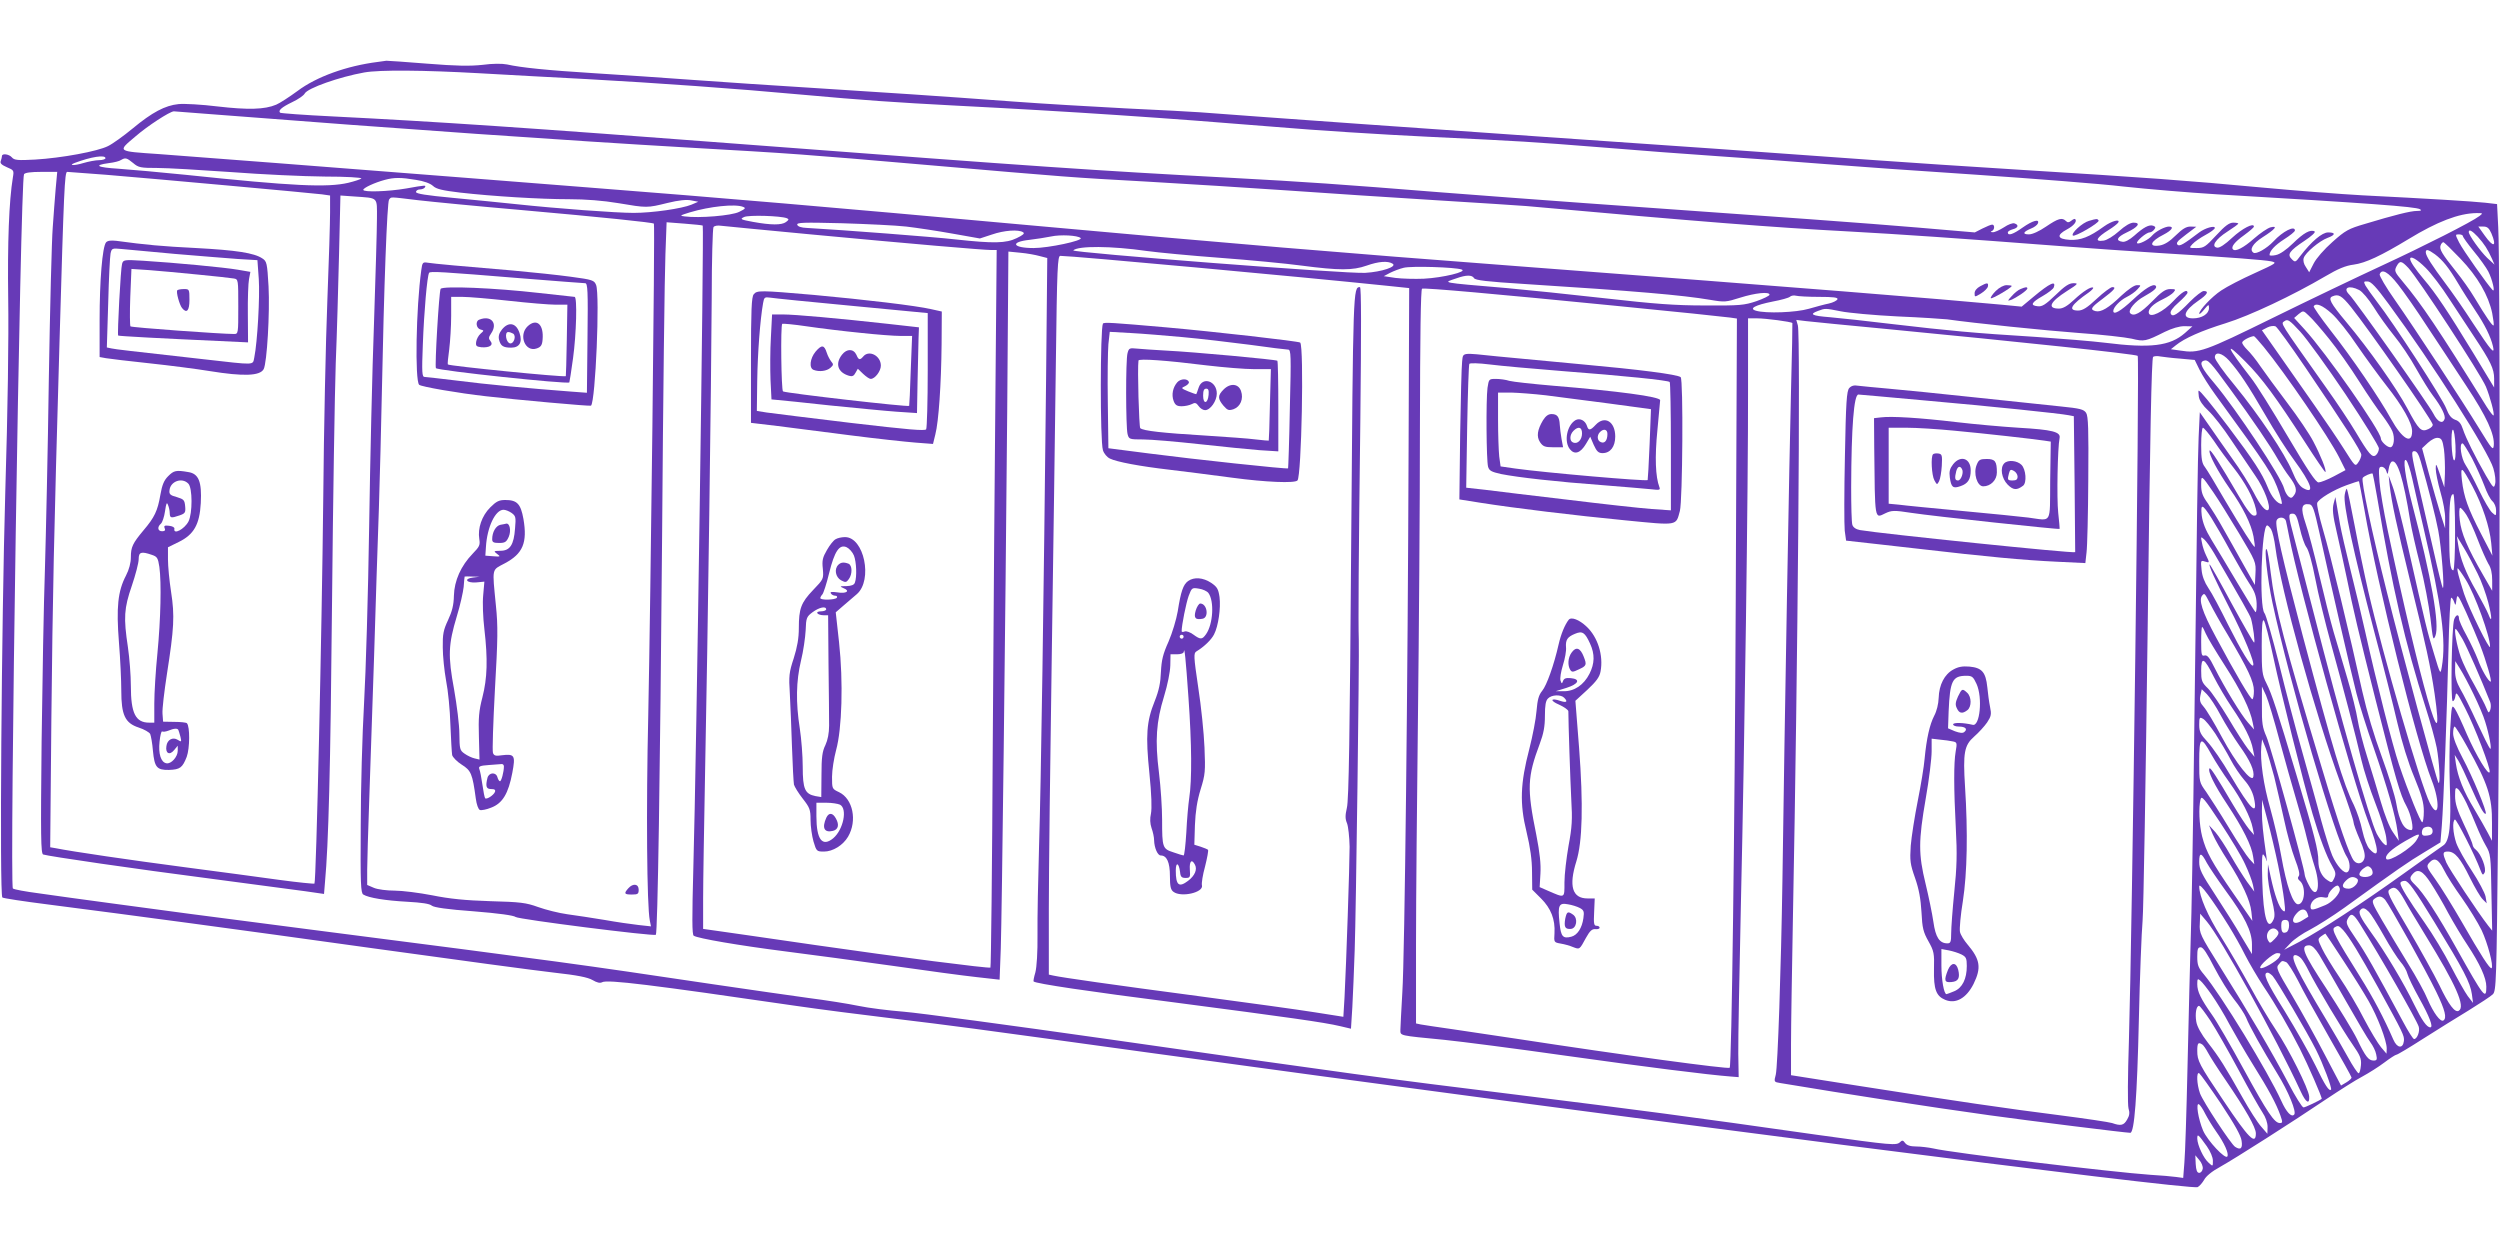 <?xml version="1.0" standalone="no"?>
<!DOCTYPE svg PUBLIC "-//W3C//DTD SVG 20010904//EN"
 "http://www.w3.org/TR/2001/REC-SVG-20010904/DTD/svg10.dtd">
<svg version="1.0" xmlns="http://www.w3.org/2000/svg"
 width="1280pt" height="640pt" viewBox="0 0 1280 640"
 preserveAspectRatio="xMidYMid meet">
<g transform="translate(0,640) scale(0.1,-0.1)"
fill="#673ab7" stroke="none">
<path d="M1935 6083 c-160 -20 -315 -76 -412 -149 -41 -30 -90 -62 -109 -70
-59 -25 -144 -27 -300 -9 -81 10 -171 15 -200 12 -69 -7 -135 -42 -235 -125
-46 -38 -103 -79 -126 -90 -53 -27 -238 -61 -373 -69 -90 -5 -107 -3 -119 11
-14 17 -51 22 -51 7 0 -5 -3 -17 -6 -25 -5 -12 4 -20 31 -32 36 -15 37 -17 31
-52 -20 -121 -28 -336 -24 -621 3 -198 -2 -568 -15 -991 -19 -661 -30 -2060
-15 -2075 3 -4 109 -20 235 -36 466 -60 928 -122 1668 -225 418 -58 833 -114
923 -124 118 -13 172 -24 196 -38 22 -13 38 -17 49 -11 26 15 252 -13 992
-121 116 -17 341 -46 500 -65 329 -40 331 -40 1310 -175 2317 -319 5333 -706
5367 -688 10 5 24 22 33 37 9 18 40 44 81 66 82 46 375 233 544 347 69 46 152
99 185 116 33 18 84 50 113 72 29 22 57 40 62 40 5 0 67 37 137 82 71 45 175
110 233 145 58 36 113 72 123 82 18 17 19 63 27 822 10 893 11 2917 1 3104
l-6 120 -60 7 c-63 7 -292 21 -630 38 -110 6 -342 24 -515 40 -385 36 -595 51
-1225 90 -269 17 -609 39 -755 50 -406 30 -1205 86 -1705 120 -381 26 -1521
107 -1750 125 -38 3 -209 12 -380 20 -170 9 -429 24 -575 35 -391 29 -666 47
-1030 70 -179 11 -449 29 -600 40 -151 11 -383 27 -515 35 -243 15 -378 29
-449 45 -24 5 -74 5 -125 -2 -66 -7 -133 -6 -283 6 -109 9 -203 15 -210 15 -7
-1 -26 -4 -43 -6z m519 -58 c144 -8 392 -22 551 -30 360 -20 758 -48 1105 -80
307 -28 484 -40 770 -55 622 -32 1079 -63 1653 -110 196 -17 545 -39 775 -50
501 -24 517 -25 897 -55 165 -14 433 -34 595 -45 162 -11 408 -29 545 -40 138
-11 489 -36 780 -55 292 -20 628 -46 747 -60 119 -13 335 -31 480 -40 782 -46
1013 -63 1038 -76 11 -6 6 -9 -15 -9 -33 0 -116 -21 -265 -66 -86 -25 -102
-34 -168 -93 -42 -37 -83 -84 -96 -110 l-23 -45 -17 27 c-11 15 -15 34 -11 46
8 27 81 88 122 103 41 15 43 28 3 28 -31 0 -85 -46 -142 -120 -25 -34 -27 -34
-44 -17 -25 24 -13 42 65 94 35 23 58 44 52 48 -21 12 -56 -7 -111 -61 -34
-33 -67 -56 -88 -60 -17 -4 -32 -3 -32 0 0 21 27 50 75 81 30 19 55 39 55 45
0 27 -62 -4 -110 -56 -34 -36 -88 -67 -102 -58 -23 15 -4 47 46 79 66 42 81
61 41 51 -15 -4 -53 -30 -84 -57 -53 -47 -95 -69 -108 -56 -12 12 8 38 57 73
27 20 50 39 50 44 0 21 -59 -9 -111 -57 -37 -35 -65 -53 -77 -51 -33 5 -9 43
52 82 31 20 56 38 56 41 0 3 -12 5 -26 5 -20 0 -42 -16 -87 -65 -55 -59 -63
-65 -100 -65 -40 0 -40 0 -22 20 11 12 41 33 67 47 26 14 48 30 48 36 0 14
-51 -1 -80 -23 -80 -61 -101 -73 -111 -63 -7 7 -2 17 18 32 15 12 39 31 53 41
l25 19 -30 1 c-22 0 -41 -12 -75 -45 -32 -32 -58 -48 -83 -52 -59 -9 -47 22
21 56 42 22 55 41 27 41 -21 0 -68 -25 -85 -45 -18 -22 -70 -48 -78 -40 -8 8
47 55 64 55 6 0 17 6 23 14 9 11 8 15 -4 20 -21 8 -50 -8 -98 -51 -24 -21 -47
-33 -59 -31 -38 5 -30 24 21 48 58 27 74 50 35 50 -17 0 -44 -16 -75 -44 -28
-25 -62 -46 -79 -48 -48 -7 -37 15 27 55 23 14 44 31 48 37 13 21 -33 9 -72
-19 -76 -55 -120 -72 -176 -69 -64 4 -69 24 -15 53 36 19 54 42 43 53 -2 3
-12 -1 -20 -8 -12 -10 -19 -10 -27 -2 -20 20 -40 14 -102 -28 -35 -24 -70 -40
-88 -40 -35 0 -30 13 11 30 16 6 32 18 35 26 10 25 -27 15 -78 -21 -49 -35
-76 -44 -76 -25 0 5 11 12 25 16 28 7 33 22 10 30 -9 4 -33 -5 -55 -20 -22
-14 -48 -26 -57 -25 -11 0 -13 3 -5 6 15 6 16 33 2 33 -6 0 -28 -9 -50 -20
l-39 -20 -293 25 c-273 23 -631 49 -1703 125 -236 17 -567 42 -735 55 -525 42
-694 54 -1085 75 -706 38 -955 55 -2470 170 -1138 87 -1585 117 -2123 144
-144 7 -265 16 -268 19 -11 11 8 28 62 54 30 14 59 34 64 44 15 28 177 85 305
108 78 14 304 12 589 -4z m-1369 -210 c976 -76 1823 -135 2430 -170 545 -31
599 -35 1235 -90 731 -63 727 -63 1125 -85 198 -11 520 -32 715 -45 195 -14
537 -36 760 -50 223 -14 432 -27 465 -30 890 -80 1256 -109 1650 -130 271 -15
549 -34 1085 -75 140 -11 365 -26 500 -35 381 -23 542 -36 578 -43 32 -7 29
-9 -85 -61 -65 -29 -142 -69 -170 -88 -50 -33 -113 -101 -113 -119 1 -5 12 5
25 21 23 28 25 28 25 8 0 -30 -36 -53 -82 -53 -59 0 -47 39 27 90 47 32 57 50
28 50 -9 0 -41 -25 -70 -54 -64 -67 -91 -83 -99 -61 -4 10 9 29 40 56 25 22
46 45 46 50 0 21 -27 6 -72 -42 -52 -56 -120 -89 -126 -62 -5 21 23 48 72 71
23 11 48 27 55 36 12 14 10 16 -17 16 -25 0 -44 -13 -95 -65 -58 -59 -92 -77
-110 -59 -14 15 25 62 72 87 50 28 68 44 58 54 -13 12 -55 -14 -118 -73 -61
-57 -99 -79 -99 -56 0 18 34 54 68 71 20 10 46 28 56 40 19 21 19 21 -3 21
-14 0 -45 -22 -80 -54 -65 -63 -104 -86 -132 -79 -30 8 -23 19 35 62 61 46 74
61 51 61 -8 0 -45 -27 -80 -60 -49 -46 -72 -60 -95 -60 -54 0 -37 29 55 93 15
11 24 21 22 24 -9 8 -51 -18 -99 -63 -33 -31 -56 -44 -76 -44 -62 0 -47 34 41
90 57 36 60 40 33 40 -22 0 -44 -14 -92 -61 -51 -49 -69 -60 -91 -57 -40 4
-33 19 25 52 28 16 54 36 57 44 14 38 -19 23 -104 -48 l-60 -50 -103 10 c-319
30 -1028 87 -2450 195 -976 74 -1459 115 -2563 215 -955 87 -1552 138 -2220
190 -280 22 -566 45 -635 50 -593 47 -1443 112 -1565 121 -219 15 -214 12
-122 90 62 54 176 128 197 129 3 0 91 -7 195 -15z m-545 -225 c0 -5 -15 -10
-32 -10 -18 0 -55 -7 -82 -15 -46 -14 -79 -13 -43 1 82 31 157 43 157 24z
m142 -25 c27 -23 38 -25 123 -25 52 0 221 -10 377 -21 156 -12 372 -22 480
-23 110 0 193 -5 188 -10 -4 -4 -34 -14 -67 -22 -107 -25 -282 -17 -833 41
-129 13 -283 27 -342 31 -113 7 -131 18 -50 29 26 3 54 10 62 16 22 13 29 11
62 -16z m-397 -132 c-4 -49 -11 -137 -15 -198 -5 -60 -14 -409 -20 -775 -5
-366 -15 -804 -20 -975 -6 -170 -13 -567 -17 -882 -5 -487 -4 -573 8 -578 26
-9 472 -74 859 -124 212 -28 429 -57 482 -64 l97 -14 5 61 c18 193 28 576 36
1431 5 528 14 1079 19 1225 6 146 13 399 17 562 l7 297 71 -5 c125 -9 116 0
116 -112 0 -53 -7 -293 -15 -532 -9 -239 -20 -712 -25 -1050 -5 -338 -17 -743
-26 -900 -9 -157 -17 -439 -17 -628 -2 -295 0 -344 13 -352 27 -17 114 -31
225 -37 73 -4 115 -10 126 -20 11 -9 78 -19 215 -29 126 -10 205 -21 214 -29
15 -12 708 -100 718 -91 9 10 22 817 32 2046 5 701 13 1349 17 1439 l6 163 91
-7 c50 -4 92 -8 94 -10 7 -7 -32 -2720 -48 -3284 -7 -262 -7 -347 2 -352 22
-14 233 -50 468 -80 129 -16 377 -50 550 -74 173 -25 367 -51 432 -58 l116
-13 6 160 c6 188 23 1600 33 2760 l6 808 61 -6 c34 -3 78 -11 99 -17 l39 -10
-6 -617 c-12 -1118 -26 -2082 -36 -2392 -5 -168 -9 -372 -8 -455 1 -91 -4
-167 -11 -194 -7 -23 -11 -45 -9 -46 10 -11 279 -51 733 -109 565 -74 753
-100 837 -120 l55 -13 7 111 c3 61 9 192 12 291 7 196 24 1509 21 1590 -3 84
-1 419 8 1128 5 465 5 677 -2 677 -35 0 -35 -4 -45 -1323 -7 -969 -12 -1305
-22 -1343 -9 -40 -9 -56 1 -80 6 -16 12 -69 13 -119 0 -94 -17 -596 -26 -771
l-6 -100 -146 23 c-81 13 -349 50 -597 83 -438 58 -697 95 -742 105 l-23 5 0
338 c0 185 7 767 15 1292 8 525 17 1201 21 1503 6 492 9 547 23 547 61 0 1229
-107 1671 -153 l115 -12 -3 -815 c-4 -1198 -20 -2601 -32 -2790 -5 -91 -10
-177 -10 -192 0 -32 -10 -29 225 -52 88 -9 367 -45 620 -81 406 -57 729 -98
849 -107 l38 -3 -2 120 c-1 66 6 424 14 795 18 779 37 2105 36 2618 l0 352 48
0 c41 0 173 -17 179 -24 1 -1 -2 -157 -7 -346 -8 -308 -33 -1695 -44 -2510 -7
-454 -24 -950 -34 -992 -10 -37 -9 -38 22 -43 348 -58 755 -121 1071 -165 201
-28 699 -90 722 -90 21 0 35 182 44 580 5 223 14 450 19 505 5 55 16 726 26
1490 12 991 20 1392 28 1398 6 4 22 5 36 2 14 -2 59 -8 101 -11 l76 -7 25 -51
c14 -28 50 -85 80 -126 278 -382 295 -409 328 -504 10 -31 16 -56 12 -56 -22
0 -52 36 -72 87 -28 69 -70 134 -201 308 -94 124 -144 185 -152 185 -2 0 -1
-14 1 -31 3 -20 20 -45 49 -72 25 -23 78 -91 118 -152 41 -60 96 -142 123
-182 45 -64 80 -158 66 -173 -13 -12 -42 23 -75 88 -20 39 -69 118 -110 174
-40 57 -94 133 -119 170 l-47 67 -6 -127 c-4 -70 -11 -561 -17 -1092 -6 -531
-15 -1136 -20 -1345 -6 -209 -15 -564 -20 -790 -5 -226 -12 -445 -16 -488 l-6
-78 -37 5 c-20 3 -79 8 -131 11 -190 13 -1016 112 -1112 135 -24 5 -63 10 -87
10 -30 0 -48 6 -57 18 -10 14 -15 15 -25 5 -19 -19 -39 -17 -427 37 -651 93
-921 128 -1537 205 -691 85 -837 105 -2095 285 -498 71 -967 134 -1042 140
-76 6 -181 19 -233 30 -53 11 -167 29 -253 40 -86 12 -305 43 -487 70 -719
107 -755 112 -2060 280 -429 55 -890 116 -1025 135 -135 18 -301 41 -370 51
-69 9 -129 20 -134 25 -18 16 38 3626 57 3657 5 8 35 12 89 12 l81 0 -8 -87z
m260 72 c243 -20 1047 -93 1103 -100 l42 -6 0 -87 c0 -47 -6 -251 -14 -452 -8
-201 -18 -657 -21 -1015 -7 -671 -36 -1960 -45 -1969 -3 -2 -84 6 -180 19 -96
13 -314 43 -485 65 -274 36 -575 80 -659 97 l-29 5 6 657 c7 643 12 905 42
1941 22 762 26 860 39 860 6 0 97 -7 201 -15z m1585 -26 c40 -6 73 -18 87 -31
17 -16 47 -23 138 -34 168 -19 410 -34 560 -34 83 0 173 -7 250 -20 148 -25
148 -25 253 1 57 14 98 18 121 13 l36 -7 -35 -15 c-49 -20 -199 -42 -296 -42
-89 0 -390 22 -604 45 -74 8 -219 22 -322 32 -137 13 -188 21 -188 30 0 7 9
13 19 13 11 0 23 5 26 10 8 13 6 13 -95 -5 -93 -16 -220 -20 -220 -7 0 10 58
37 110 51 48 13 83 13 160 0z m10 -104 c69 -8 305 -31 525 -50 418 -37 677
-64 683 -70 6 -6 -17 -1934 -29 -2520 -11 -476 -7 -975 8 -1048 l6 -30 -64 7
c-35 4 -113 15 -174 26 -60 10 -146 23 -190 29 -44 6 -111 23 -150 37 -61 22
-90 26 -245 30 -128 4 -208 12 -297 30 -67 13 -154 24 -193 24 -39 0 -86 6
-105 14 l-35 15 0 78 c0 43 5 197 10 343 5 146 16 479 25 740 8 261 19 608 25
770 5 162 12 426 15 585 11 551 27 980 37 993 13 15 -3 15 148 -3z m1664 -34
c16 -6 13 -10 -20 -26 -38 -19 -204 -33 -279 -23 -27 3 -24 5 28 21 100 30
231 44 271 28z m8891 -47 c-39 -30 -284 -154 -500 -254 -121 -56 -372 -176
-557 -267 -352 -173 -380 -183 -475 -168 l-48 7 25 20 c44 36 132 75 255 113
123 38 345 143 510 240 66 39 105 55 145 60 61 8 140 45 282 131 146 89 257
132 348 133 33 0 34 0 15 -15z m-8667 -11 c12 -5 12 -8 -4 -20 -22 -16 -76
-16 -169 1 -64 12 -68 14 -45 25 25 11 185 6 218 -6z m612 -43 c52 -6 158 -22
236 -36 l141 -25 61 20 c63 22 137 27 160 12 10 -6 1 -14 -32 -30 -55 -27
-118 -28 -312 -7 -114 13 -583 49 -763 59 -28 1 -46 7 -49 16 -4 12 30 13 229
8 129 -4 277 -11 329 -17z m-490 -40 c510 -48 884 -80 924 -80 l29 0 -6 -682
c-4 -376 -10 -1202 -14 -1836 -3 -634 -9 -1154 -12 -1156 -11 -5 -472 54 -894
115 -232 34 -457 66 -499 72 l-78 11 0 155 c0 86 5 377 10 646 14 692 32 2016
34 2430 0 193 5 355 9 362 4 7 21 10 40 7 17 -2 223 -22 457 -44z m8606 5 c29
-69 11 -75 -35 -10 l-32 45 26 0 c20 0 29 -8 41 -35z m-70 -17 c33 -36 52 -66
73 -113 l13 -30 -38 35 c-35 34 -94 116 -94 132 0 16 17 7 46 -24z m-7153 -7
c13 -13 -165 -51 -241 -51 -108 0 -123 31 -21 42 35 4 84 12 109 17 50 11 139
6 153 -8z m7077 10 c0 -5 25 -40 56 -78 31 -37 64 -84 74 -103 21 -41 37 -110
22 -95 -26 27 -152 205 -171 243 -21 42 -21 42 -1 42 11 0 20 -4 20 -9z m-13
-115 c89 -93 144 -189 163 -279 6 -32 10 -61 7 -63 -5 -5 -39 44 -97 141 -23
39 -66 99 -95 135 -71 89 -87 114 -79 134 3 9 10 16 14 16 4 0 43 -38 87 -84z
m-6726 39 c58 -8 227 -24 375 -35 148 -11 337 -29 419 -40 192 -25 261 -25
332 0 62 22 109 25 133 10 25 -15 -55 -42 -140 -47 -93 -6 -1507 104 -1495
115 24 24 196 23 376 -3z m6596 -17 c40 -30 71 -69 118 -148 21 -36 61 -98 88
-139 50 -75 79 -134 91 -184 11 -47 -9 -24 -101 116 -47 73 -112 166 -144 208
-66 88 -99 139 -99 157 0 18 12 15 47 -10z m-47 -70 c29 -29 83 -100 120 -158
38 -58 95 -144 127 -193 85 -128 103 -165 103 -216 l0 -45 -106 175 c-131 215
-193 308 -254 379 -43 51 -70 91 -70 104 0 19 35 -1 80 -46z m-89 0 c51 -55
369 -542 397 -608 21 -51 45 -140 39 -147 -3 -2 -18 18 -35 44 -249 401 -335
528 -430 641 -41 49 -44 55 -32 78 17 31 25 30 61 -8z m-4847 -8 c31 -11 -97
-42 -194 -47 -47 -2 -112 0 -145 4 l-60 9 32 17 c18 9 49 21 70 26 40 10 264
3 297 -9z m4794 -77 c30 -38 97 -134 150 -216 54 -81 143 -217 199 -302 104
-157 147 -250 141 -307 -3 -26 -10 -17 -72 84 -94 153 -332 516 -434 662 -46
65 -81 125 -78 132 11 30 43 12 94 -53z m-4731 33 c6 -11 66 -18 258 -30 567
-36 809 -57 950 -81 76 -13 82 -12 155 11 76 24 150 32 150 15 0 -5 -30 -20
-67 -33 -63 -21 -84 -23 -263 -22 -156 0 -258 8 -515 37 -176 20 -401 43 -500
52 -350 30 -328 26 -258 50 50 18 80 18 90 1z m4684 -134 c222 -302 510 -754
535 -840 9 -30 13 -65 9 -80 -6 -24 -9 -22 -47 43 -54 94 -103 192 -118 238
-9 28 -20 42 -40 48 -20 8 -32 23 -45 57 -18 50 -274 444 -355 547 -26 34 -52
71 -59 83 -10 20 -9 22 11 21 18 0 44 -28 109 -117z m-3966 -7 c308 -30 575
-58 594 -61 l34 -5 -6 -1437 c-5 -1165 -21 -2388 -31 -2399 -7 -8 -554 66
-1081 147 -104 16 -255 38 -335 50 -80 11 -155 23 -167 25 l-23 5 0 408 c0
224 5 749 10 1167 5 418 10 1080 10 1472 1 473 4 713 11 715 16 5 367 -26 984
-87z m3814 80 c16 -8 48 -46 74 -87 25 -41 72 -106 105 -147 33 -40 84 -116
113 -169 30 -53 68 -115 86 -138 43 -57 66 -103 59 -120 -10 -27 -36 -14 -57
28 -24 47 -400 579 -431 610 -35 35 -1 50 51 23z m-2766 -35 c74 0 98 -3 95
-12 -3 -7 -22 -17 -44 -22 -21 -4 -68 -17 -103 -27 -65 -19 -218 -25 -270 -10
-39 11 -5 29 85 47 43 8 83 19 89 25 5 5 19 8 30 5 11 -3 64 -6 118 -6z m2724
-52 c92 -115 404 -562 418 -600 3 -7 -6 -18 -22 -25 -36 -17 -49 -4 -107 105
-55 104 -198 306 -313 443 -82 98 -95 123 -70 132 30 13 47 3 94 -55z m-99
-33 c28 -25 87 -98 130 -163 44 -64 112 -157 151 -207 83 -105 131 -191 131
-233 0 -70 -51 -40 -108 63 -59 107 -200 314 -311 455 -49 63 -87 118 -85 122
12 19 45 5 92 -37z m-2513 11 c39 -8 169 -20 289 -26 121 -5 235 -13 255 -15
141 -20 501 -57 676 -70 116 -8 237 -22 269 -29 65 -16 72 -14 170 35 37 18
74 29 100 29 l41 -1 -38 -34 c-76 -67 -177 -79 -408 -50 -64 8 -223 21 -355
30 -323 20 -447 32 -729 65 -132 16 -279 32 -327 36 -91 7 -107 15 -60 32 37
14 37 14 117 -2z m2500 -141 c40 -49 110 -148 154 -218 45 -71 99 -150 120
-176 20 -27 43 -62 50 -79 14 -34 8 -82 -11 -82 -16 0 -48 30 -48 45 0 37
-281 439 -391 559 l-53 58 23 20 c24 19 24 19 53 -9 17 -15 63 -68 103 -118z
m85 -285 c93 -140 170 -264 170 -276 0 -12 -7 -27 -15 -34 -19 -16 -36 4 -105
120 -28 47 -95 148 -150 225 -246 348 -233 326 -213 341 16 11 25 6 80 -54 34
-37 139 -182 233 -322z m-2345 335 c664 -64 1272 -128 1280 -137 10 -10 -28
-2942 -45 -3508 -6 -182 -7 -328 -2 -345 7 -22 5 -37 -7 -57 -17 -30 -32 -34
-77 -18 -16 5 -137 23 -269 40 -269 34 -529 72 -1032 151 l-343 54 0 160 c0
88 5 385 10 660 25 1292 39 2967 25 3019 l-8 28 49 -6 c27 -3 216 -22 419 -41z
m2139 -197 c200 -295 286 -429 286 -447 0 -9 -7 -27 -16 -39 -15 -22 -16 -21
-72 68 -31 49 -100 151 -152 225 -52 75 -134 191 -182 260 l-87 124 27 14 c15
8 34 10 43 6 8 -4 77 -99 153 -211z m-214 106 c112 -137 333 -461 386 -565
l33 -66 -60 -32 c-32 -17 -68 -31 -78 -31 -14 0 -54 60 -158 236 -76 129 -161
266 -190 302 -126 162 -136 191 -25 79 83 -83 155 -181 301 -407 57 -89 105
-159 107 -157 7 7 -24 85 -62 157 -19 37 -79 126 -133 197 -53 70 -115 155
-138 188 -22 33 -53 71 -67 84 -14 14 -26 30 -26 37 0 10 39 31 60 33 3 0 25
-25 50 -55z m-177 -70 c54 -62 95 -123 185 -278 47 -82 114 -187 148 -232 89
-121 108 -178 46 -143 -18 10 -36 37 -55 84 -38 92 -170 289 -296 443 -56 67
-101 131 -101 142 0 32 37 24 73 -16z m6 -147 c113 -154 204 -288 246 -362 16
-27 41 -66 56 -85 35 -46 42 -72 25 -95 -11 -16 -17 -17 -29 -7 -8 7 -18 25
-22 40 -14 58 -246 407 -356 538 -68 80 -81 108 -56 117 22 8 34 -6 136 -146z
m-84 -264 c25 -38 70 -99 101 -138 59 -75 101 -153 114 -210 7 -30 5 -35 -10
-35 -13 0 -36 30 -76 98 -101 173 -148 246 -151 235 -6 -17 43 -108 102 -193
70 -99 111 -183 123 -247 5 -29 8 -53 6 -53 -7 0 -67 95 -150 235 -48 83 -95
161 -105 174 -15 19 -19 41 -19 112 0 49 4 89 9 89 5 0 30 -30 56 -67z m1237
-23 c2 -50 -1 -79 -7 -77 -13 5 -19 157 -6 157 5 0 11 -36 13 -80z m-59 -20
c4 -30 6 -86 5 -125 l-3 -70 -22 65 c-20 58 -22 61 -22 30 0 -19 11 -73 24
-119 14 -47 25 -108 24 -135 l0 -51 -24 75 c-13 41 -39 134 -59 205 l-35 130
30 28 c19 17 39 27 52 25 18 -2 23 -12 30 -58z m144 -47 c22 -43 50 -106 63
-140 12 -34 30 -69 41 -79 11 -10 19 -30 19 -47 0 -30 0 -30 -21 -11 -11 10
-41 61 -66 113 -25 52 -56 111 -69 130 -23 34 -34 111 -16 111 5 0 26 -35 49
-77z m-263 -15 c40 -141 76 -281 90 -355 16 -84 33 -302 23 -293 -3 3 -24 86
-46 185 -23 99 -59 255 -80 348 -35 153 -37 167 -20 167 13 0 22 -14 33 -52z
m-43 -90 c10 -46 36 -159 58 -253 93 -397 116 -577 93 -710 -7 -40 -8 -39 -39
65 -35 113 -43 147 -133 545 -33 143 -68 285 -80 315 l-20 55 5 -50 c10 -87
35 -202 105 -490 82 -334 104 -435 125 -576 59 -409 -76 61 -241 841 -19 91
-38 200 -41 243 -5 69 -4 77 11 77 10 0 21 -10 24 -22 6 -20 7 -19 12 11 3 19
10 36 17 38 28 10 59 -90 93 -302 6 -38 29 -140 51 -226 22 -86 45 -210 53
-275 12 -108 14 -116 25 -90 23 56 -20 298 -119 676 -35 135 -50 242 -30 223
7 -6 21 -49 31 -95z m308 -38 c51 -96 88 -208 96 -290 l6 -65 -57 110 c-69
133 -89 191 -99 276 -8 77 -2 73 54 -31z m-488 -56 c78 -465 142 -743 249
-1079 23 -71 48 -163 56 -203 13 -70 20 -191 9 -180 -8 8 -192 686 -265 980
-76 303 -132 567 -123 581 5 9 46 27 51 22 1 -1 12 -56 23 -121z m-839 26 c25
-36 84 -131 132 -211 86 -144 87 -147 84 -205 l-3 -59 -59 105 c-32 58 -79
141 -104 185 -24 44 -60 101 -78 128 -27 37 -34 57 -34 94 0 53 0 53 62 -37z
m774 -91 c68 -391 267 -1189 344 -1383 45 -114 38 -210 -9 -118 -48 94 -241
760 -316 1087 -19 83 -50 232 -69 333 -19 101 -37 186 -40 189 -2 3 -8 -11
-11 -30 -9 -47 44 -291 150 -697 46 -173 100 -386 120 -473 23 -98 55 -202 86
-276 39 -95 49 -132 49 -175 0 -31 -4 -56 -8 -56 -9 0 -71 153 -119 295 -34
101 -117 427 -173 680 -17 77 -51 219 -75 315 -24 96 -48 202 -54 235 -6 33
-13 78 -17 100 l-7 40 -9 -34 c-7 -27 -4 -60 16 -145 14 -61 37 -166 51 -233
33 -163 62 -285 146 -618 106 -418 128 -495 160 -552 24 -44 40 -123 25 -123
-37 0 -61 43 -77 136 -6 38 -40 146 -74 239 -40 109 -76 229 -100 335 -63 287
-163 699 -201 827 -20 68 -33 130 -30 138 8 21 82 66 151 91 33 12 61 21 63
20 1 -2 14 -68 28 -147z m464 -114 c0 -107 -4 -195 -9 -195 -16 0 -21 44 -21
195 0 151 5 195 21 195 5 0 9 -88 9 -195z m-694 -5 c45 -207 160 -708 189
-820 13 -52 53 -179 89 -281 70 -203 111 -346 121 -424 l7 -50 -30 44 c-18 25
-43 90 -62 155 -18 61 -49 165 -70 231 -21 66 -43 152 -49 190 -6 39 -29 133
-52 210 -23 77 -54 185 -71 240 -16 55 -49 187 -74 293 -25 106 -56 225 -70
264 -26 77 -21 102 20 96 17 -3 24 -22 52 -148z m-553 77 c18 -29 62 -104 96
-167 35 -63 79 -139 98 -168 27 -40 35 -64 37 -101 1 -27 -2 -47 -6 -45 -3 2
-46 71 -94 152 -48 81 -107 179 -131 218 -31 51 -45 87 -50 124 -7 64 3 61 50
-13z m1305 17 c13 -20 39 -77 58 -127 19 -50 44 -105 54 -123 14 -21 20 -49
20 -85 l0 -54 -46 80 c-81 140 -113 216 -120 283 -4 34 -3 62 2 62 5 0 19 -16
32 -36z m-853 -68 c9 -41 24 -85 34 -98 11 -14 29 -77 45 -160 14 -75 51 -226
81 -335 66 -238 125 -464 155 -593 12 -52 44 -151 71 -220 27 -69 52 -148 56
-175 6 -47 5 -49 -11 -36 -10 8 -26 32 -37 52 -37 74 -184 587 -329 1154 -40
154 -83 321 -96 370 -29 109 -29 115 -5 115 15 0 22 -14 36 -74z m-71 37 c2
-10 10 -45 16 -78 48 -253 327 -1256 406 -1463 56 -146 58 -195 6 -139 -13 14
-27 51 -37 95 -8 40 -28 98 -43 130 -53 105 -108 287 -262 867 -106 402 -143
565 -134 590 8 21 42 19 48 -2z m-76 -43 c7 -12 17 -53 22 -93 27 -214 204
-854 335 -1211 36 -98 65 -186 65 -195 0 -9 14 -48 31 -87 22 -50 30 -80 25
-98 -7 -28 -36 -35 -54 -13 -22 27 -75 177 -162 468 -192 636 -243 831 -264
1007 -7 61 -16 115 -21 120 -14 13 4 -152 30 -274 88 -410 323 -1213 381
-1301 17 -26 19 -69 3 -78 -16 -11 -55 32 -78 85 -11 26 -37 108 -57 181 -19
74 -63 229 -95 344 -33 116 -87 320 -120 455 -34 135 -67 252 -75 261 -28 32
-15 449 14 449 4 0 13 -9 20 -20z m-292 -122 c142 -244 183 -316 189 -335 11
-39 22 -123 16 -123 -3 0 -55 90 -115 200 -59 110 -110 200 -112 200 -9 0 27
-78 99 -219 75 -145 134 -288 123 -298 -10 -10 -60 73 -128 208 -39 79 -84
164 -101 188 -20 30 -32 61 -35 94 -5 47 -4 49 17 42 25 -8 25 -7 6 32 -8 16
-18 45 -21 64 -7 33 -6 33 12 17 10 -9 33 -41 50 -70z m1349 -104 c20 -39 44
-107 55 -149 20 -79 20 -112 0 -59 -6 16 -34 68 -61 117 -55 95 -83 167 -93
237 l-7 45 36 -60 c20 -33 51 -92 70 -131z m-61 -31 c47 -75 127 -295 125
-344 0 -24 -107 193 -133 271 -27 84 -39 130 -32 130 2 0 21 -26 40 -57z
m-1308 -124 c14 -28 54 -100 90 -159 104 -176 134 -240 134 -287 0 -24 -4 -43
-8 -43 -9 0 -84 126 -186 317 -72 133 -91 194 -69 216 10 11 11 10 39 -44z
m1381 -209 c33 -85 63 -190 55 -190 -11 0 -47 62 -66 115 -11 28 -36 82 -57
121 -22 39 -39 78 -39 87 0 25 -16 21 -25 -5 -12 -38 -19 -418 -7 -418 6 0 12
12 14 28 3 23 10 14 49 -63 50 -97 132 -310 126 -328 -6 -20 -68 83 -116 192
-25 59 -53 119 -62 132 -16 23 -17 19 -24 -106 -4 -71 -5 -200 -2 -285 8 -205
-1 -288 -34 -309 -13 -9 -105 -74 -204 -145 -209 -150 -422 -289 -532 -348
l-78 -41 33 35 c18 19 63 50 99 68 36 19 116 69 177 113 275 199 326 234 406
282 l85 52 7 84 c9 114 26 566 34 897 3 149 10 272 14 272 4 0 11 -10 15 -22
7 -21 8 -19 12 11 4 32 7 29 50 -65 24 -54 56 -128 70 -164z m-1057 -67 c40
-187 150 -627 200 -799 37 -125 72 -219 101 -268 18 -31 20 -41 10 -63 -11
-23 -13 -24 -34 -10 -30 19 -47 55 -47 99 0 54 -20 132 -110 433 -103 344
-127 419 -156 477 -22 43 -24 60 -24 190 0 104 3 139 11 131 6 -6 28 -92 49
-190z m-346 122 c8 -19 52 -92 97 -162 82 -127 131 -227 143 -293 l7 -35 -31
35 c-35 39 -121 181 -172 282 -25 51 -37 65 -50 62 -16 -5 -18 3 -18 70 0 42
2 76 5 76 3 0 11 -16 19 -35z m1314 -27 c24 -43 95 -204 142 -323 4 -11 4 -29
0 -40 -7 -18 -9 -17 -20 10 -6 17 -34 69 -61 118 -28 48 -59 112 -70 143 -20
57 -36 144 -26 144 3 0 19 -24 35 -52z m-1273 -194 c22 -43 63 -113 91 -154
65 -95 100 -165 109 -216 l8 -39 -33 40 c-17 22 -63 93 -101 158 -39 64 -85
133 -104 152 -32 31 -35 40 -35 91 0 75 15 68 65 -32z m1330 -89 c24 -49 51
-112 59 -140 21 -66 36 -149 25 -138 -5 5 -35 65 -67 134 -31 68 -70 146 -85
171 -19 34 -27 60 -27 95 l1 48 25 -40 c14 -22 45 -80 69 -130z m-994 -235
c28 -102 66 -239 86 -305 20 -66 45 -156 55 -200 11 -44 28 -109 40 -145 33
-106 10 -173 -31 -91 -12 22 -21 46 -21 53 0 29 -174 657 -196 707 -20 45 -24
69 -23 155 l0 101 21 -45 c11 -25 42 -128 69 -230z m-301 127 c24 -45 68 -115
96 -155 55 -76 78 -129 71 -159 -7 -34 -89 69 -161 203 -38 71 -80 141 -93
155 -18 20 -22 32 -17 58 l7 32 26 -25 c15 -15 47 -63 71 -109z m-27 -94 c24
-38 59 -96 77 -131 18 -35 50 -82 71 -106 25 -28 42 -60 49 -91 22 -99 -15
-63 -122 118 -39 67 -91 142 -115 168 -36 39 -43 52 -43 88 0 38 2 41 19 31
11 -5 39 -40 64 -77z m1289 -66 c107 -191 128 -257 127 -392 l0 -90 -21 40
c-11 22 -43 77 -70 123 -54 89 -84 164 -94 233 l-6 44 19 -30 c10 -16 38 -75
62 -130 45 -102 70 -149 78 -141 8 8 -68 191 -118 284 -32 60 -49 105 -49 127
0 19 3 35 8 35 4 -1 33 -47 64 -103z m-1309 -41 c19 -34 60 -98 91 -141 63
-88 110 -181 120 -235 l7 -35 -26 30 c-14 17 -51 73 -82 125 -84 143 -115 191
-120 186 -12 -11 24 -85 90 -184 81 -123 126 -213 133 -268 l6 -39 -25 27
c-14 15 -61 87 -105 160 -44 73 -97 155 -116 183 -36 50 -36 50 -36 157 0 127
9 132 63 34z m321 -113 c13 -54 36 -154 51 -222 14 -67 39 -157 55 -199 20
-52 26 -79 20 -87 -7 -9 -6 -16 5 -25 33 -27 26 -120 -9 -120 -26 0 -59 94
-86 247 -11 65 -37 174 -56 243 -35 121 -53 247 -46 320 l4 35 19 -47 c10 -27
29 -92 43 -145z m985 -136 c16 -34 39 -87 51 -117 12 -30 33 -75 47 -99 25
-43 26 -51 29 -240 l4 -196 -20 25 c-49 62 -202 293 -215 324 -20 48 -19 56 8
56 36 0 64 -34 113 -134 25 -50 54 -100 66 -111 l20 -20 -6 35 c-4 19 -35 78
-70 131 -35 53 -71 117 -80 143 -17 51 -21 112 -7 120 7 5 103 -183 131 -259
10 -26 13 -28 21 -13 11 21 -17 94 -44 117 -10 7 -17 19 -17 25 0 6 -20 54
-45 106 -34 72 -45 107 -45 144 0 41 2 47 15 36 8 -6 28 -40 44 -73z m-1134
-312 c18 -38 36 -86 40 -105 l7 -35 -37 50 c-19 27 -57 87 -83 133 -26 47 -62
101 -79 121 l-33 36 19 -46 c11 -26 45 -86 77 -135 74 -116 115 -204 121 -262
l5 -47 -97 140 c-111 161 -139 212 -160 292 -15 59 -19 150 -8 191 5 20 19 4
101 -120 52 -79 110 -174 127 -213z m169 -5 c13 -63 27 -144 31 -180 7 -58 6
-63 -8 -51 -18 15 -41 78 -61 171 l-14 65 -1 -48 c-1 -27 8 -85 20 -130 15
-61 18 -86 10 -104 -30 -66 -53 8 -58 192 -3 100 -2 147 5 140 6 -5 13 -19 16
-30 3 -11 3 -2 0 20 -18 125 -23 176 -23 230 l1 60 29 -110 c16 -60 40 -162
53 -225z m791 175 c0 -14 -8 -21 -27 -23 -22 -3 -28 1 -28 17 0 10 6 22 13 24
23 10 42 2 42 -18z m-82 -46 c-23 -40 -143 -115 -155 -97 -10 17 23 49 97 92
75 43 81 43 58 5z m-1074 -117 c11 -20 54 -84 96 -142 98 -133 135 -208 135
-275 l0 -50 -53 88 c-28 49 -89 145 -134 214 -72 110 -83 132 -83 170 0 51 11
49 39 -5z m1213 -34 c14 -29 56 -95 93 -146 36 -51 82 -126 101 -165 31 -66
62 -183 51 -194 -8 -7 -56 68 -151 234 -48 83 -109 182 -136 219 -46 64 -48
69 -33 86 27 30 47 21 75 -34z m-365 -22 c-8 -21 -67 -22 -67 -2 0 8 10 22 22
30 19 14 24 14 37 2 7 -8 11 -22 8 -30z m299 -48 c23 -35 63 -103 89 -153 27
-49 71 -123 98 -163 64 -97 97 -169 97 -214 0 -70 -12 -55 -152 195 -96 172
-172 289 -213 327 -28 27 -30 35 -12 55 26 30 52 17 93 -47z m-379 24 c19 -12
-13 -52 -42 -52 -33 0 -39 16 -15 40 21 21 37 25 57 12z m397 -223 c151 -247
183 -308 192 -369 l6 -45 -27 35 c-14 19 -53 88 -86 152 -33 65 -94 166 -135
224 -85 121 -124 185 -124 202 0 7 10 12 23 12 18 -1 46 -39 151 -211z m-1053
-19 c26 -42 64 -109 84 -150 21 -41 63 -113 94 -160 65 -97 131 -211 186 -319
42 -83 116 -253 112 -257 -11 -9 -84 -44 -93 -44 -7 0 -42 56 -78 125 -84 159
-208 370 -347 591 -105 168 -109 176 -106 225 l2 51 33 -39 c70 -81 354 -595
482 -872 26 -57 46 -68 43 -25 -3 40 -104 242 -170 340 -33 49 -93 150 -133
224 -41 74 -107 188 -148 253 -69 108 -112 209 -112 259 0 23 67 -67 151 -202z
m569 186 c0 -23 -40 -66 -74 -80 -67 -28 -76 -29 -76 -8 0 30 35 55 65 48 17
-4 25 -2 25 7 0 19 39 59 51 52 5 -4 9 -12 9 -19z m331 -54 c17 -32 66 -113
108 -182 156 -253 205 -364 170 -385 -19 -12 -51 29 -99 130 -27 55 -99 185
-160 289 -102 172 -111 191 -95 202 26 19 41 8 76 -54z m-99 1 c22 -27 210
-364 262 -472 45 -93 55 -134 36 -146 -15 -9 -50 38 -80 107 -14 35 -59 117
-100 183 -40 66 -100 165 -132 220 -53 91 -57 101 -41 113 23 17 37 15 55 -5z
m-398 -70 c4 -9 5 -17 4 -17 -2 -1 -16 -10 -31 -19 -46 -29 -64 -2 -26 39 22
24 44 23 53 -3z m315 8 c10 -10 44 -64 76 -121 31 -56 70 -116 85 -134 16 -18
32 -45 36 -62 4 -16 31 -72 60 -124 54 -97 74 -150 57 -150 -18 0 -43 36 -82
116 -52 108 -150 272 -222 371 -56 78 -67 102 -52 116 11 11 22 8 42 -12z
m-46 -62 c103 -164 292 -494 301 -526 7 -23 -8 -63 -24 -63 -5 0 -30 39 -56
88 -145 270 -193 355 -242 426 -49 72 -53 81 -41 103 17 31 28 26 62 -28z
m-363 -8 c0 -16 -6 -31 -14 -34 -19 -8 -26 1 -26 35 0 21 5 28 20 28 15 0 20
-7 20 -29z m277 -23 c31 -35 83 -120 179 -294 129 -235 135 -247 132 -274 -5
-41 -35 -37 -54 7 -49 112 -101 211 -171 323 -124 198 -147 241 -131 251 19
12 22 11 45 -13z m-333 -7 c5 -9 0 -21 -17 -38 -24 -24 -25 -25 -35 -7 -21 41
27 84 52 45z m333 -148 c50 -76 108 -169 130 -208 46 -80 93 -203 93 -243 l-1
-27 -28 33 c-16 19 -55 84 -87 145 -31 62 -88 157 -125 212 -37 55 -78 122
-90 148 -23 48 -23 49 -5 63 11 8 21 14 22 14 1 0 42 -62 91 -137z m-123 29
c16 -26 76 -130 134 -232 58 -102 115 -199 128 -216 13 -17 27 -45 30 -62 6
-27 4 -32 -13 -32 -26 0 -42 20 -85 110 -20 41 -91 157 -156 257 -123 187
-137 223 -88 223 14 -1 30 -16 50 -48z m-537 -65 c29 -56 74 -129 100 -162 27
-33 55 -76 63 -95 17 -44 82 -160 160 -287 56 -90 100 -197 86 -210 -14 -15
-40 13 -66 71 -68 149 -308 542 -396 647 -29 34 -34 49 -34 90 0 40 3 49 18
49 12 0 33 -32 69 -103z m333 53 c-11 -21 -88 -65 -97 -56 -10 10 65 76 86 76
19 0 20 -3 11 -20z m112 -7 c9 -10 26 -38 38 -63 36 -73 177 -309 226 -379 38
-55 45 -71 42 -105 -2 -23 -7 -41 -12 -41 -5 0 -30 37 -55 83 -25 46 -75 131
-110 190 -153 254 -190 332 -159 332 8 0 22 -8 30 -17z m-77 -19 c9 -4 36 -47
61 -95 24 -49 96 -179 159 -289 63 -110 115 -203 115 -207 0 -5 -12 -16 -27
-25 l-27 -16 -82 156 c-45 87 -120 222 -167 302 -80 134 -85 146 -70 162 18
21 16 20 38 12z m-69 -71 c21 -24 178 -290 222 -378 35 -69 83 -197 77 -204
-10 -10 -31 22 -79 122 -30 62 -102 188 -159 281 -95 151 -114 196 -86 196 5
0 16 -8 25 -17z m-312 -97 c24 -34 65 -101 91 -151 27 -49 81 -143 121 -207
79 -126 119 -200 140 -260 12 -34 11 -38 -3 -38 -28 0 -63 52 -185 275 -66
121 -139 247 -163 280 -57 81 -75 118 -75 156 0 28 2 30 16 18 9 -7 35 -40 58
-73z m-6 -133 c28 -43 93 -157 145 -254 52 -98 107 -194 121 -215 16 -24 26
-52 26 -74 l-1 -35 -32 37 c-18 20 -61 87 -96 150 -89 158 -117 203 -177 280
-34 44 -55 82 -59 107 -7 41 0 81 14 81 5 0 31 -35 59 -77z m-42 -121 c6 -4
19 -23 29 -42 10 -19 50 -82 90 -140 103 -151 155 -242 155 -273 0 -62 -37
-25 -164 165 -128 190 -136 207 -136 258 0 40 5 46 26 32z m96 -304 c70 -106
102 -163 105 -189 6 -39 -5 -49 -33 -31 -21 13 -166 234 -180 274 -17 48 -19
112 -4 103 6 -4 56 -74 112 -157z m-81 -51 c12 -23 37 -64 56 -91 42 -59 66
-113 57 -127 -10 -17 -101 80 -124 132 -25 59 -39 146 -21 135 6 -4 21 -26 32
-49z m8 -166 c18 -26 31 -56 31 -74 0 -30 0 -30 -21 -11 -27 23 -58 91 -59
124 0 27 4 24 49 -39z m-21 -115 c-2 -12 -10 -21 -18 -21 -11 0 -16 13 -18 45
l-2 45 20 -24 c12 -13 20 -34 18 -45z"/>
<path d="M10695 5269 c-33 -9 -93 -64 -82 -75 9 -9 138 66 132 77 -7 10 -9 10
-50 -2z"/>
<path d="M10138 4934 c-17 -9 -28 -23 -28 -35 0 -21 0 -21 32 -2 18 11 34 27
36 36 4 21 -4 21 -40 1z"/>
<path d="M10218 4910 c-17 -17 -28 -34 -25 -37 6 -5 107 54 107 63 0 2 -12 4
-26 4 -15 0 -38 -12 -56 -30z"/>
<path d="M10345 4920 c-11 -4 -31 -20 -45 -36 -22 -24 -23 -26 -5 -20 27 10
85 49 85 59 0 9 -9 8 -35 -3z"/>
<path d="M5647 4743 c-14 -26 -15 -602 0 -648 5 -17 21 -36 36 -43 35 -17 150
-39 305 -57 70 -8 215 -27 322 -41 171 -23 319 -29 333 -14 21 22 34 686 14
706 -7 7 -449 57 -687 78 -274 24 -318 27 -323 19z m408 -69 c88 -8 242 -26
342 -39 100 -14 189 -25 198 -25 15 0 16 -26 9 -302 -3 -167 -8 -304 -9 -306
-4 -5 -488 47 -710 76 l-210 27 -3 235 c-2 129 0 263 3 298 l7 63 106 -6 c59
-3 179 -13 267 -21z"/>
<path d="M5773 4592 c-10 -34 -9 -377 0 -414 7 -27 9 -28 80 -28 40 0 169 -11
287 -24 118 -13 258 -27 310 -31 l95 -6 0 230 c0 126 -2 231 -5 234 -6 6 -428
45 -570 52 -58 3 -124 8 -147 10 -40 4 -43 3 -50 -23z m407 -63 c85 -10 194
-19 241 -19 l86 0 -5 -182 c-2 -101 -5 -184 -6 -184 0 -1 -30 2 -66 6 -36 5
-153 13 -260 20 -215 13 -318 24 -332 38 -6 6 -15 304 -9 346 1 11 143 1 351
-25z"/>
<path d="M6028 4443 c-23 -26 -31 -64 -19 -96 8 -21 17 -27 41 -27 17 0 40 5
52 11 16 9 23 7 35 -10 8 -12 23 -21 33 -21 27 0 60 47 60 85 0 65 -74 89 -93
30 -5 -16 -11 -31 -12 -33 -1 -1 -19 5 -41 14 -38 16 -38 17 -16 27 12 6 21
15 19 21 -6 19 -42 18 -59 -1z m160 -65 c-4 -46 -28 -49 -28 -4 0 26 4 36 16
36 11 0 14 -8 12 -32z"/>
<path d="M6265 4406 c-31 -31 -31 -47 -1 -83 21 -24 27 -26 52 -18 35 13 52
53 38 93 -13 38 -55 42 -89 8z"/>
<path d="M6083 3425 c-25 -18 -37 -53 -53 -155 -7 -41 -28 -111 -47 -155 -29
-64 -36 -95 -39 -155 -2 -55 -10 -95 -32 -150 -42 -104 -47 -175 -27 -370 11
-108 13 -179 8 -205 -6 -27 -5 -51 3 -75 7 -19 13 -47 13 -62 1 -39 18 -78 34
-78 31 0 47 -35 47 -105 0 -53 4 -71 18 -81 39 -30 155 -4 146 33 -3 10 4 54
16 97 11 44 18 82 15 85 -3 3 -20 10 -38 16 l-32 10 3 100 c3 71 11 124 29
183 24 77 25 93 20 215 -3 73 -17 211 -32 307 -24 162 -24 176 -9 185 38 23
76 59 90 87 22 42 35 135 28 191 -6 41 -12 52 -43 73 -41 27 -87 31 -118 9z
m104 -61 c31 -42 24 -160 -12 -211 -20 -28 -28 -29 -65 -2 -16 12 -36 19 -44
16 -9 -4 -16 -3 -16 1 0 31 23 145 36 181 16 42 17 43 53 37 20 -3 41 -13 48
-22z m-127 -224 c0 -5 -4 -10 -10 -10 -5 0 -10 5 -10 10 0 6 5 10 10 10 6 0
10 -4 10 -10z m25 -313 c17 -240 18 -420 4 -512 -5 -33 -12 -113 -15 -177 -4
-65 -10 -118 -14 -118 -3 0 -27 7 -52 16 -56 18 -58 24 -58 167 0 59 -7 167
-16 240 -21 167 -14 262 26 392 18 59 31 124 32 158 l1 57 33 0 c20 0 34 5 35
13 3 31 10 -34 24 -236z m33 -854 c13 -24 0 -56 -34 -82 -48 -37 -64 -24 -64
52 0 46 16 40 22 -8 2 -24 8 -30 28 -30 23 0 25 3 22 43 -3 43 10 56 26 25z"/>
<path d="M6122 3274 c-11 -38 -2 -49 35 -42 34 6 24 78 -12 78 -6 0 -17 -16
-23 -36z"/>
<path d="M543 5159 c-19 -23 -33 -196 -33 -397 l0 -190 33 -6 c17 -3 117 -15
221 -26 103 -11 243 -29 310 -40 173 -28 257 -25 276 10 17 32 32 290 25 423
-7 121 -9 129 -32 144 -42 28 -133 42 -338 53 -177 9 -255 16 -410 37 -28 3
-44 1 -52 -8z m352 -59 c121 -10 266 -22 322 -26 l101 -6 7 -97 c6 -90 -7
-323 -23 -401 -9 -41 12 -40 -262 -9 -382 43 -446 50 -469 55 l-24 5 7 227 c3
125 9 239 12 254 6 27 8 28 58 23 28 -3 150 -14 271 -25z"/>
<path d="M625 5049 c-7 -20 -25 -360 -20 -367 2 -3 227 -15 517 -28 l148 -7
-1 144 c-1 79 2 160 6 180 l7 37 -64 11 c-69 12 -324 36 -485 46 -98 6 -102 5
-108 -16z m390 -55 c88 -8 170 -18 183 -20 22 -4 22 -7 22 -144 0 -138 0 -140
-22 -140 -66 0 -524 33 -530 39 -3 3 -4 71 -1 150 l6 144 91 -6 c50 -4 163
-14 251 -23z"/>
<path d="M908 4914 c-8 -7 11 -75 24 -91 24 -30 38 -14 38 42 0 54 -1 55 -28
55 -16 0 -31 -3 -34 -6z"/>
<path d="M861 3962 c-21 -21 -31 -44 -40 -96 -14 -82 -30 -115 -86 -181 -56
-67 -65 -86 -65 -138 0 -29 -9 -63 -25 -94 -42 -80 -50 -163 -36 -342 7 -86
12 -197 12 -247 0 -125 19 -166 89 -189 28 -9 54 -24 59 -33 4 -10 11 -48 14
-86 8 -85 20 -99 82 -98 57 2 69 11 91 67 16 44 17 155 1 172 -4 4 -33 7 -65
7 l-57 1 -3 41 c-2 22 9 114 23 205 36 231 40 296 21 418 -9 58 -16 132 -16
167 l0 62 55 27 c78 38 107 90 113 199 6 110 -11 151 -64 159 -63 11 -74 8
-103 -21z m103 -38 c22 -21 22 -153 1 -194 -21 -40 -79 -70 -72 -37 1 7 -10
13 -27 15 -23 3 -28 0 -23 -12 5 -11 1 -16 -13 -16 -23 0 -26 22 -6 39 7 6 17
35 21 64 6 41 9 48 15 32 5 -11 9 -30 9 -42 1 -26 6 -27 50 -12 29 10 32 15
29 47 -3 32 -7 36 -43 47 -34 9 -40 15 -37 36 5 45 64 66 96 33z m-186 -365
c27 -9 31 -16 38 -62 11 -80 7 -265 -10 -442 -9 -88 -16 -204 -16 -257 l0 -98
-26 0 c-70 0 -94 48 -94 188 0 54 -7 143 -15 198 -23 152 -20 199 20 315 19
56 35 117 35 136 0 37 13 41 68 22z m135 -896 c2 -5 7 -20 11 -36 6 -26 5 -27
-14 -15 -25 16 -54 1 -58 -32 -6 -37 16 -49 39 -21 l19 23 0 -26 c0 -31 -34
-69 -58 -64 -28 5 -42 48 -35 111 3 31 9 54 13 52 5 -3 19 -1 32 4 29 12 46
13 51 4z"/>
<path d="M2157 5017 c-27 -195 -33 -565 -11 -587 10 -10 201 -43 344 -59 145
-17 533 -52 536 -48 23 22 46 568 26 618 -10 24 -17 27 -129 42 -65 9 -199 23
-298 32 -253 21 -406 35 -436 40 -24 4 -27 1 -32 -38z m526 -43 c164 -13 305
-24 313 -24 13 0 15 -37 12 -280 l-3 -281 -80 6 c-214 16 -445 38 -583 56 -84
10 -160 19 -168 19 -13 0 -15 21 -9 168 6 165 22 349 32 365 6 9 58 6 486 -29z"/>
<path d="M2256 4921 c-8 -13 -31 -399 -24 -406 12 -13 674 -83 683 -73 1 2 10
57 19 124 17 124 22 314 8 314 -4 0 -86 9 -182 20 -227 26 -494 37 -504 21z
m349 -61 c99 -11 207 -20 240 -20 l60 0 -3 -182 c-2 -101 -4 -183 -5 -184 -14
-6 -596 52 -604 60 -2 1 1 36 7 77 5 41 10 118 10 172 l0 97 58 0 c31 0 138
-9 237 -20z"/>
<path d="M2453 4763 c-20 -8 -15 -44 7 -50 19 -5 19 -5 0 -22 -10 -9 -20 -27
-22 -41 -3 -21 1 -25 27 -28 42 -3 63 11 46 32 -10 12 -10 19 3 38 37 53 0 96
-61 71z"/>
<path d="M2702 4730 c-49 -46 -13 -135 46 -114 21 7 28 17 30 45 7 78 -30 111
-76 69z"/>
<path d="M2570 4713 c-15 -19 -19 -35 -15 -52 8 -32 21 -41 62 -41 43 0 59 28
43 75 -17 52 -56 60 -90 18z m57 -21 c18 -11 4 -54 -16 -50 -20 4 -29 58 -9
58 7 0 18 -4 25 -8z"/>
<path d="M2510 3802 c-43 -43 -65 -107 -56 -162 5 -31 1 -39 -34 -75 -60 -62
-94 -138 -96 -215 -1 -48 -9 -80 -30 -125 -24 -51 -28 -72 -27 -140 0 -44 8
-120 17 -170 10 -49 20 -151 22 -225 3 -74 7 -144 9 -156 3 -11 25 -34 49 -49
48 -30 55 -47 72 -173 4 -31 13 -56 21 -59 7 -3 34 2 58 12 58 22 88 72 108
178 17 90 12 98 -54 90 -31 -5 -40 -2 -45 12 -4 10 1 155 10 324 15 260 16
325 5 431 -19 197 -23 179 46 216 92 49 116 105 95 227 -14 78 -33 97 -93 97
-32 0 -46 -7 -77 -38z m109 -28 c22 -16 23 -22 18 -80 -6 -84 -26 -114 -75
-114 -35 -1 -36 -1 -17 -16 19 -14 18 -15 -20 -12 l-40 3 3 45 c6 101 48 190
90 190 10 0 28 -7 41 -16z m-197 -331 c-50 -6 -34 -29 17 -25 l41 4 -6 -69
c-4 -38 -1 -116 6 -174 18 -155 15 -251 -10 -349 -18 -69 -21 -106 -18 -202
l3 -117 -25 6 c-14 3 -37 14 -51 24 -25 17 -26 24 -27 101 0 46 -13 148 -27
228 -32 172 -30 229 14 375 17 55 32 123 35 150 2 28 4 51 5 53 1 1 18 1 39 0
l37 -1 -33 -4z m158 -967 c0 -28 -13 -76 -20 -76 -4 0 -10 9 -13 20 -7 28 -43
26 -51 -2 -11 -44 -7 -58 19 -58 18 0 23 -4 19 -15 -7 -17 -43 -40 -50 -32 -3
3 -9 34 -14 69 -5 36 -12 72 -16 81 -5 13 4 17 48 20 29 2 59 4 66 5 6 1 12
-4 12 -12z"/>
<path d="M2562 3713 c-23 -5 -42 -37 -42 -74 0 -15 7 -19 35 -19 31 0 38 5 50
32 13 31 5 70 -13 67 -4 -1 -17 -4 -30 -6z"/>
<path d="M3217 1852 c-24 -27 -21 -32 18 -32 31 0 35 3 35 25 0 30 -29 34 -53
7z"/>
<path d="M3859 4893 c-11 -13 -14 -80 -14 -337 l0 -321 135 -16 c74 -9 243
-31 375 -48 132 -17 281 -33 331 -37 l91 -7 12 49 c17 66 30 256 32 461 l1
168 -54 12 c-77 18 -339 49 -601 73 -277 24 -291 24 -308 3z m504 -59 l387
-37 0 -291 c0 -160 -4 -297 -8 -304 -6 -9 -90 -2 -388 33 -208 25 -401 49
-429 53 l-50 8 2 154 c2 141 15 314 30 398 5 30 8 32 37 28 17 -3 205 -22 419
-42z"/>
<path d="M3947 4673 c-4 -65 -4 -163 -2 -218 l5 -100 32 -3 c18 -1 139 -14
269 -28 130 -13 283 -28 340 -32 l104 -7 3 165 c2 91 4 190 5 220 l2 54 -160
18 c-252 28 -475 48 -536 48 l-56 0 -6 -117z m457 23 c82 -9 175 -16 207 -16
l59 0 -7 -177 c-3 -98 -7 -179 -8 -181 -5 -7 -631 65 -646 74 -9 5 -13 337 -4
346 3 2 60 -3 127 -13 68 -10 190 -25 272 -33z"/>
<path d="M4176 4600 c-29 -35 -35 -85 -10 -94 29 -11 67 -6 86 11 16 14 16 18
4 32 -7 9 -18 29 -23 45 -13 41 -26 42 -57 6z"/>
<path d="M4311 4584 c-36 -46 -22 -91 36 -108 16 -5 25 -1 33 15 l12 21 27
-26 c15 -14 32 -26 39 -26 22 0 52 40 52 68 0 51 -61 82 -90 47 -17 -20 -24
-19 -35 8 -15 32 -49 33 -74 1z"/>
<path d="M4278 3639 c-10 -5 -30 -30 -44 -55 -22 -38 -26 -53 -21 -97 4 -51 4
-52 -50 -108 -62 -65 -73 -95 -73 -196 0 -50 -8 -96 -26 -153 -24 -73 -26 -91
-20 -183 3 -56 8 -178 11 -272 3 -93 8 -180 10 -192 3 -11 23 -44 45 -72 36
-46 40 -56 40 -109 0 -32 7 -82 15 -110 15 -51 17 -52 54 -52 45 0 97 32 123
76 48 82 25 194 -46 228 -36 17 -36 17 -36 79 0 34 10 96 21 137 30 109 37
348 15 551 l-17 154 38 33 c21 18 52 45 70 60 83 72 37 293 -61 292 -17 0 -39
-5 -48 -11z m94 -83 c13 -32 16 -110 5 -139 -4 -12 -18 -17 -44 -18 -34 0 -35
-1 -15 -10 37 -14 16 -30 -30 -22 -30 4 -39 3 -34 -5 4 -7 14 -12 22 -12 8 0
12 -4 9 -10 -7 -12 -85 -14 -85 -2 0 4 5 13 10 18 6 6 22 55 35 109 28 114 53
150 90 133 13 -6 30 -25 37 -42z m-142 -276 c0 -5 -12 -10 -26 -10 -14 0 -23
-4 -19 -10 3 -5 17 -10 31 -10 l24 0 2 -252 c2 -139 3 -280 3 -313 0 -39 -7
-74 -19 -100 -16 -32 -20 -63 -20 -153 l-1 -113 -30 5 c-54 11 -65 36 -65 150
0 55 -7 144 -15 196 -21 134 -19 242 6 347 12 48 22 119 24 156 2 64 5 70 36
93 34 25 69 32 69 14z m71 -1000 c39 -21 17 -128 -35 -172 -56 -46 -86 -7 -86
113 l0 69 51 0 c28 0 59 -5 70 -10z"/>
<path d="M4292 3508 c-22 -22 -14 -63 14 -79 23 -12 27 -12 40 6 19 26 18 71
-2 79 -24 9 -39 7 -52 -6z"/>
<path d="M4231 2214 c-24 -53 -11 -79 34 -68 27 7 33 31 15 63 -16 30 -36 32
-49 5z"/>
<path d="M7486 4548 c-3 -24 -7 -192 -10 -374 l-4 -331 107 -17 c178 -28 483
-65 741 -90 275 -27 260 -29 281 48 14 53 18 674 4 685 -17 14 -212 39 -510
66 -154 14 -345 32 -425 40 -193 20 -178 22 -184 -27z m514 -48 c313 -24 541
-47 549 -56 3 -3 6 -152 6 -331 l0 -326 -100 7 c-55 4 -246 25 -425 47 -179
21 -370 44 -424 51 l-99 11 5 313 c3 172 8 316 11 321 3 5 48 4 104 -3 54 -7
222 -22 373 -34z"/>
<path d="M7616 4414 c-8 -61 -6 -372 3 -404 6 -20 17 -26 66 -37 85 -17 287
-40 520 -57 110 -9 222 -18 249 -21 43 -5 48 -4 42 11 -20 53 -24 153 -10 292
7 81 14 150 14 153 0 18 -218 47 -547 74 -105 9 -206 20 -225 25 -18 6 -49 10
-69 10 -36 0 -36 -1 -43 -46z m299 -38 c61 -8 206 -27 324 -42 l214 -29 -7
-180 c-4 -99 -9 -181 -10 -183 -8 -7 -527 38 -677 59 l-76 11 -7 51 c-3 29 -6
114 -6 190 l0 137 68 0 c37 -1 117 -7 177 -14z"/>
<path d="M7900 4248 c-29 -49 -34 -83 -15 -112 15 -22 25 -26 67 -26 l51 0 -8
43 c-4 23 -8 56 -9 72 -2 41 -13 55 -42 55 -17 0 -30 -10 -44 -32z"/>
<path d="M8067 4249 c-44 -25 -61 -110 -29 -149 24 -30 54 -20 82 27 l22 37
18 -42 c15 -33 24 -42 45 -42 40 0 65 33 65 85 0 77 -54 109 -100 60 -28 -30
-37 -31 -45 -5 -9 27 -36 41 -58 29z m33 -68 c0 -32 -22 -56 -45 -47 -20 7
-19 40 1 60 25 25 44 20 44 -13z m130 -3 c0 -33 -14 -50 -33 -42 -20 7 -22 35
-5 52 19 19 38 14 38 -10z"/>
<path d="M8032 3227 c-20 -25 -40 -74 -52 -127 -24 -106 -61 -209 -84 -237
-18 -22 -24 -45 -29 -103 -3 -41 -20 -129 -37 -195 -46 -176 -50 -279 -14
-425 19 -79 28 -143 28 -205 l1 -90 45 -45 c51 -51 73 -107 69 -178 -3 -46 -3
-47 31 -53 19 -3 48 -11 64 -18 34 -13 33 -14 66 47 20 36 31 46 48 45 12 -2
22 2 22 7 0 6 -7 10 -16 10 -13 0 -15 11 -12 70 l3 70 -37 0 c-78 0 -97 63
-57 190 31 100 36 289 14 580 l-19 242 61 56 c47 44 63 66 68 95 15 81 -14
175 -72 229 -37 35 -78 51 -91 35z m109 -122 c25 -54 24 -102 -3 -155 -29 -57
-78 -90 -132 -89 l-41 0 55 17 c63 20 74 45 22 50 -23 2 -34 -1 -39 -14 -6
-16 -7 -16 -13 1 -4 11 2 46 12 79 11 34 18 75 16 91 -3 39 7 54 46 70 38 16
51 7 77 -50z m-133 -277 c21 -21 13 -27 -18 -17 -51 18 -57 2 -7 -19 26 -12
47 -27 47 -34 0 -58 10 -357 15 -453 6 -100 4 -139 -14 -235 -11 -63 -21 -147
-21 -188 0 -83 4 -81 -86 -42 l-41 18 4 68 c3 50 -3 106 -21 199 -49 240 -46
297 18 468 19 51 26 87 26 142 0 54 4 78 16 89 18 19 65 21 82 4z m81 -1077
c20 -11 23 -18 18 -52 -7 -51 -31 -87 -62 -95 -43 -11 -53 0 -60 69 -10 92 -4
106 43 97 20 -3 48 -12 61 -19z"/>
<path d="M8046 3058 c-18 -25 -21 -65 -6 -88 8 -12 13 -12 44 3 39 18 41 23
25 64 -18 47 -40 54 -63 21z"/>
<path d="M8014 1696 c-7 -42 -1 -54 28 -52 30 1 39 54 12 73 -27 19 -32 16
-40 -21z"/>
<path d="M9468 4413 c-13 -15 -17 -72 -22 -348 -4 -181 -4 -353 -1 -382 l7
-51 62 -7 c33 -4 174 -19 311 -35 344 -40 535 -58 706 -66 l146 -7 6 54 c4 30
8 198 9 374 2 257 0 324 -11 341 -12 18 -30 23 -130 33 -64 7 -260 27 -436 46
-176 19 -376 39 -445 45 -69 6 -139 13 -156 15 -21 4 -35 0 -46 -12z m383 -63
c351 -31 696 -67 741 -76 l26 -5 4 -347 c2 -191 3 -348 3 -349 -3 -8 -999 95
-1102 113 -21 4 -35 14 -39 27 -4 12 -6 98 -6 192 1 310 14 475 37 475 1 0
152 -13 336 -30z"/>
<path d="M9630 4263 l-35 -4 1 -147 c4 -383 1 -367 57 -340 32 15 44 16 134 2
111 -17 755 -86 758 -82 1 2 -2 39 -7 83 -8 74 -3 332 7 382 7 32 -37 43 -210
53 -82 5 -226 18 -320 29 -186 22 -331 31 -385 24z m375 -68 c162 -15 410 -43
462 -51 l33 -5 -3 -199 c-2 -229 11 -206 -112 -190 -38 5 -191 20 -340 34
-148 14 -294 28 -322 32 l-53 5 0 195 0 194 93 0 c50 0 160 -7 242 -15z"/>
<path d="M9897 4074 c-12 -12 -7 -108 7 -133 13 -24 14 -24 24 -5 6 11 12 47
14 79 3 54 1 60 -17 63 -12 2 -24 0 -28 -4z"/>
<path d="M10000 4023 c-17 -22 -21 -37 -17 -67 7 -51 16 -59 55 -45 38 13 52
35 52 81 0 62 -52 79 -90 31z m45 -24 c11 -16 -4 -59 -20 -59 -16 0 -18 12 -9
48 7 24 19 29 29 11z"/>
<path d="M10121 4021 c-19 -44 2 -111 33 -111 38 0 70 32 70 71 0 57 -9 69
-52 69 -34 0 -41 -4 -51 -29z"/>
<path d="M10262 4028 c-23 -23 -14 -77 17 -109 29 -29 47 -30 79 -6 20 15 15
84 -8 107 -22 22 -69 27 -88 8z m68 -68 c0 -15 -7 -20 -25 -20 -27 0 -28 3
-19 37 5 19 10 21 25 12 10 -5 19 -19 19 -29z"/>
<path d="M10001 2972 c-45 -24 -73 -78 -75 -145 -1 -31 -10 -68 -23 -92 -23
-45 -39 -115 -49 -220 -3 -38 -19 -135 -35 -215 -16 -80 -32 -183 -36 -230 -5
-77 -3 -94 22 -165 20 -57 29 -107 33 -175 4 -82 9 -102 36 -150 28 -50 30
-61 28 -143 -2 -102 11 -137 57 -156 54 -23 109 8 146 82 40 82 34 124 -31
201 -18 21 -36 50 -39 65 -3 15 3 86 15 158 22 143 26 351 11 585 -11 175 -4
212 47 257 23 20 52 52 66 72 21 32 23 42 15 80 -5 24 -11 70 -14 101 -8 77
-28 99 -91 105 -36 3 -58 -1 -83 -15z m119 -74 c32 -71 17 -219 -20 -209 -46
11 -100 13 -100 2 0 -6 13 -11 29 -11 34 0 47 -13 28 -28 -8 -7 -23 -5 -48 4
l-35 15 3 87 c7 157 19 182 91 182 29 0 35 -5 52 -42z m-122 -294 c22 -4 23
-8 15 -52 -10 -58 -10 -188 1 -397 7 -124 5 -197 -8 -321 -9 -89 -16 -185 -16
-213 0 -43 -3 -51 -19 -51 -41 0 -61 31 -72 110 -6 41 -24 129 -40 195 -37
152 -37 218 1 438 17 96 30 204 30 240 l0 65 43 -5 c23 -2 52 -6 65 -9z m45
-1091 c23 -12 27 -19 27 -59 0 -66 -23 -112 -64 -129 -20 -8 -37 -15 -40 -15
-13 0 -26 74 -26 147 l0 84 38 -7 c20 -4 49 -13 65 -21z"/>
<path d="M10025 2834 c-13 -29 -15 -42 -6 -60 12 -27 28 -30 54 -10 22 17 22
68 -1 89 -25 23 -27 22 -47 -19z"/>
<path d="M9974 1435 c-22 -55 -19 -67 18 -63 35 3 44 21 34 63 -10 39 -35 39
-52 0z"/>
</g>
</svg>
